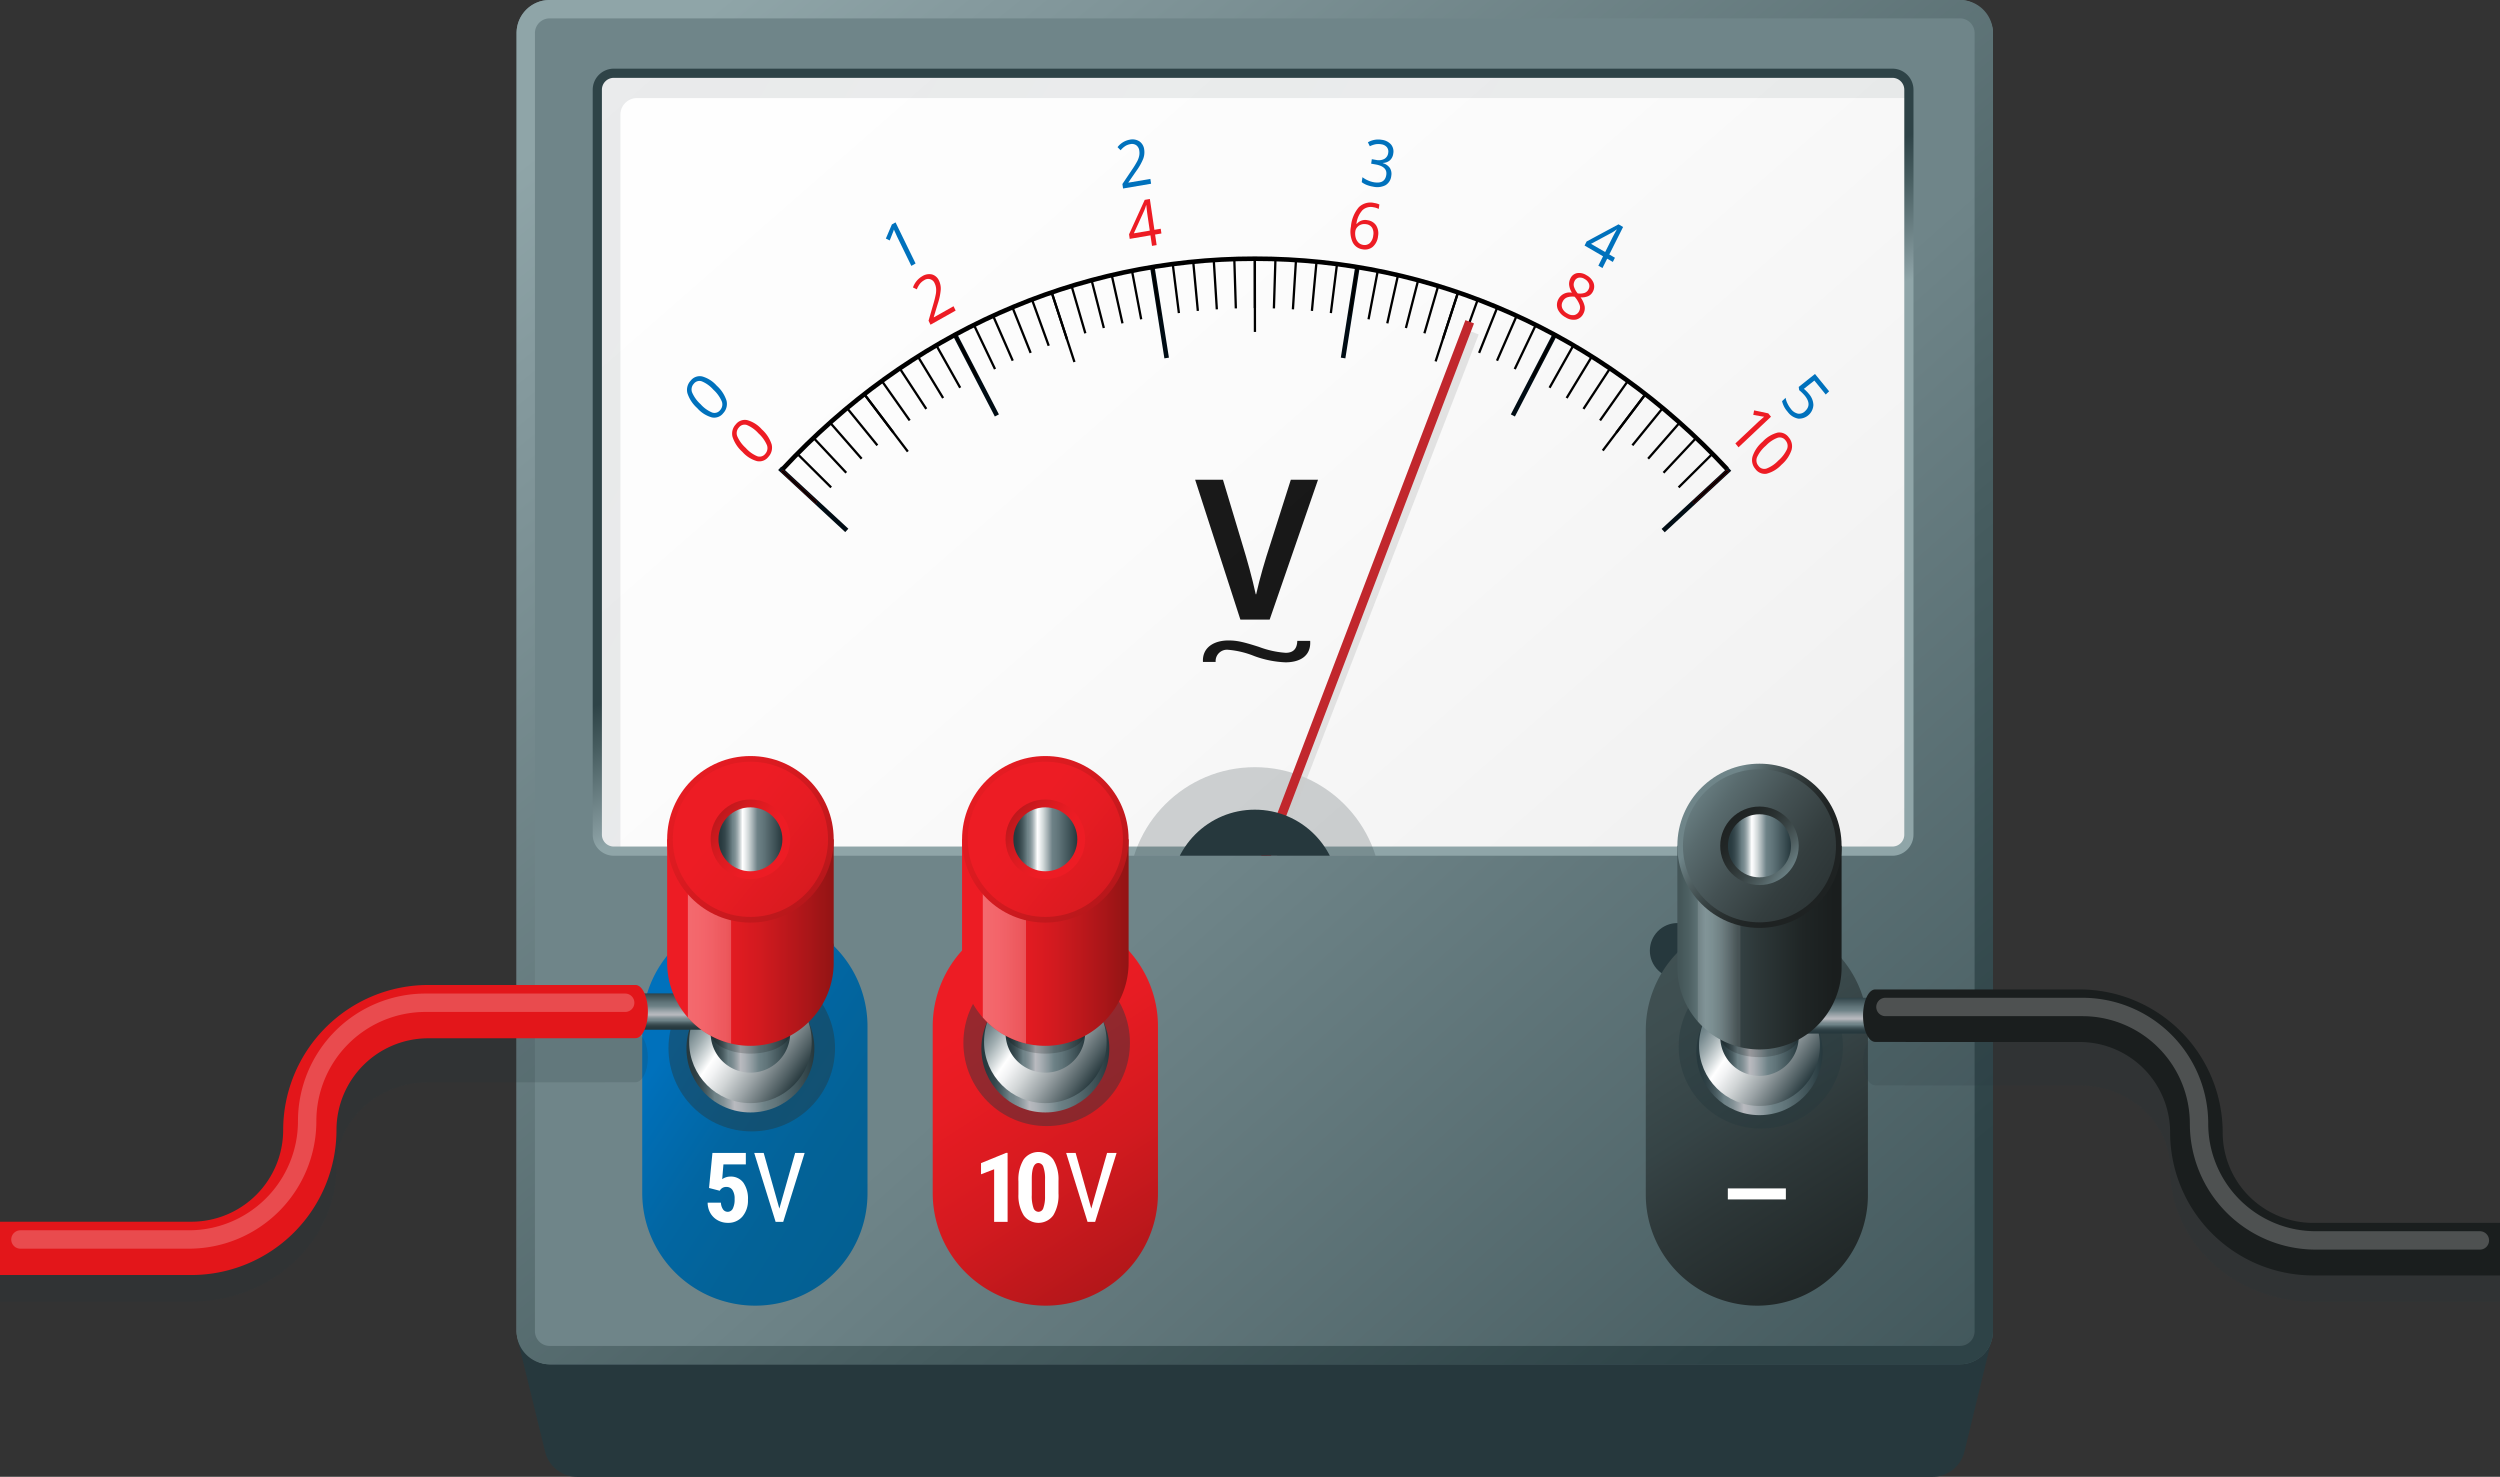 <svg xmlns="http://www.w3.org/2000/svg" xmlns:xlink="http://www.w3.org/1999/xlink" width="544" height="321.359" viewBox="0 0 544 321.359"><rect x="0" y="0" width="544" height="321.359" fill="#333333" stroke="none"/><defs><linearGradient id="285992f8-4163-414a-b5ed-24e1a15e6d7b" x1="217.679" y1="86.295" x2="472.578" y2="372.416" gradientUnits="userSpaceOnUse"><stop offset="0" stop-color="#6f8589"/><stop offset="0.278" stop-color="#6f8589"/><stop offset="1" stop-color="#2e4347"/></linearGradient><linearGradient id="997d6003-3534-46d5-b565-af6c7b91ede0" x1="161.446" y1="-26.63" x2="378.827" y2="221.977" gradientUnits="userSpaceOnUse"><stop offset="0" stop-color="#fff"/><stop offset="0.486" stop-color="#fbfbfb"/><stop offset="0.954" stop-color="#f0f0f0"/><stop offset="1" stop-color="#eee"/></linearGradient><linearGradient id="9c07788f-5add-4bf0-9167-a478e7a20ab2" x1="320.437" y1="127.927" x2="151.77" y2="30.594" gradientUnits="userSpaceOnUse"><stop offset="0" stop-color="#506266"/><stop offset="0.343" stop-color="#4d5e62"/><stop offset="0.672" stop-color="#425357"/><stop offset="0.996" stop-color="#313f44"/><stop offset="1" stop-color="#313f44"/></linearGradient><linearGradient id="4c281ef6-5bb4-467b-b8bd-2da11dd950d7" x1="280.839" y1="119.391" x2="269.339" y2="92.891" gradientUnits="userSpaceOnUse"><stop offset="0" stop-color="#8fa5a8"/><stop offset="0.097" stop-color="#859a9e"/><stop offset="0.71" stop-color="#465c5f"/><stop offset="1" stop-color="#2e4347"/></linearGradient><linearGradient id="e826f327-768c-4fbb-8c3c-75345ae37067" x1="154.762" y1="1.704" x2="384.762" y2="287.037" xlink:href="#4c281ef6-5bb4-467b-b8bd-2da11dd950d7"/><linearGradient id="ec83b34a-5b69-42fe-aa49-846cc85039ad" x1="192.429" y1="259.927" x2="144.686" y2="228.613" gradientUnits="userSpaceOnUse"><stop offset="0" stop-color="#036093"/><stop offset="0.317" stop-color="#036297"/><stop offset="0.623" stop-color="#0266a2"/><stop offset="0.923" stop-color="#006eb6"/><stop offset="1" stop-color="#0071bc"/></linearGradient><linearGradient id="7454ca46-aa32-4a95-878b-547013493dce" x1="149.375" y1="228.154" x2="177.209" y2="228.154" gradientUnits="userSpaceOnUse"><stop offset="0" stop-color="#26383d"/><stop offset="0.052" stop-color="#2a3c41"/><stop offset="0.102" stop-color="#35474c"/><stop offset="0.152" stop-color="#485b60"/><stop offset="0.201" stop-color="#62767b"/><stop offset="0.219" stop-color="#6e8287"/><stop offset="0.251" stop-color="#74868b"/><stop offset="0.292" stop-color="#849297"/><stop offset="0.338" stop-color="#9ea6ab"/><stop offset="0.376" stop-color="#b9babf"/><stop offset="0.431" stop-color="#acb1b6"/><stop offset="0.531" stop-color="#8b989d"/><stop offset="0.608" stop-color="#6e8287"/><stop offset="0.708" stop-color="#607479"/><stop offset="0.896" stop-color="#3c4f54"/><stop offset="1" stop-color="#26383d"/></linearGradient><linearGradient id="5a3ef50e-6324-4797-97f2-75bbc689b54a" x1="144.043" y1="213.369" x2="174.412" y2="234.408" gradientUnits="userSpaceOnUse"><stop offset="0.301" stop-color="#6e8287"/><stop offset="0.331" stop-color="#7c8e93"/><stop offset="0.389" stop-color="#a1aeb1"/><stop offset="0.468" stop-color="#dde2e3"/><stop offset="0.509" stop-color="#fff"/><stop offset="0.559" stop-color="#f2f3f4"/><stop offset="0.65" stop-color="#d1d5d6"/><stop offset="0.772" stop-color="#9ba3a6"/><stop offset="0.92" stop-color="#516064"/><stop offset="1" stop-color="#26383d"/></linearGradient><linearGradient id="024074fe-5a91-427e-8034-dbeb2e08571c" x1="154.63" y1="222.672" x2="171.954" y2="222.672" xlink:href="#7454ca46-aa32-4a95-878b-547013493dce"/><linearGradient id="121b71ec-b4b1-4e23-b61a-a35ceb59c6b3" x1="148.391" y1="223.901" x2="148.391" y2="215.774" xlink:href="#7454ca46-aa32-4a95-878b-547013493dce"/><linearGradient id="844dfe0b-8096-4801-a04d-a97f07429a5a" x1="200.713" y1="199.987" x2="262.566" y2="295.86" gradientUnits="userSpaceOnUse"><stop offset="0" stop-color="#ed1c24"/><stop offset="0.214" stop-color="#ed1c24"/><stop offset="0.219" stop-color="#ed1c24"/><stop offset="0.335" stop-color="#e71c23"/><stop offset="0.413" stop-color="#e01b21"/><stop offset="0.557" stop-color="#d21a1f"/><stop offset="0.827" stop-color="#ad1619"/><stop offset="1" stop-color="#921414"/></linearGradient><linearGradient id="3a387d4b-2496-4d14-816d-ce58c39f32df" x1="145.171" y1="205.104" x2="181.413" y2="205.104" xlink:href="#844dfe0b-8096-4801-a04d-a97f07429a5a"/><linearGradient id="07a4bfbf-a828-4cf1-8873-3f825ee072f8" x1="145.583" y1="204.851" x2="168.741" y2="204.851" gradientUnits="userSpaceOnUse"><stop offset="0" stop-color="#fff"/><stop offset="0.138" stop-color="#fff" stop-opacity="0.985"/><stop offset="0.271" stop-color="#fff" stop-opacity="0.939"/><stop offset="0.402" stop-color="#fff" stop-opacity="0.863"/><stop offset="0.531" stop-color="#fff" stop-opacity="0.756"/><stop offset="0.66" stop-color="#fff" stop-opacity="0.618"/><stop offset="0.788" stop-color="#fff" stop-opacity="0.449"/><stop offset="0.914" stop-color="#fff" stop-opacity="0.253"/><stop offset="1" stop-color="#fff" stop-opacity="0.1"/></linearGradient><linearGradient id="0498f7d9-159d-4b58-b2ce-894fb4296329" x1="124.472" y1="150.601" x2="195.216" y2="208.976" xlink:href="#844dfe0b-8096-4801-a04d-a97f07429a5a"/><linearGradient id="a4dcd777-7e2e-41a2-8634-7c1854dace17" x1="143.716" y1="166.481" x2="209.65" y2="220.885" xlink:href="#844dfe0b-8096-4801-a04d-a97f07429a5a"/><linearGradient id="3ab50d66-cd26-437f-832d-c85491418ac9" x1="170.071" y1="187.285" x2="150.211" y2="173.658" xlink:href="#844dfe0b-8096-4801-a04d-a97f07429a5a"/><linearGradient id="c06320ce-799c-4a74-a5c3-84aacbd83789" x1="156.333" y1="182.634" x2="170.25" y2="182.634" gradientUnits="userSpaceOnUse"><stop offset="0" stop-color="#26383d"/><stop offset="0.052" stop-color="#2a3c41"/><stop offset="0.102" stop-color="#35474c"/><stop offset="0.152" stop-color="#485b60"/><stop offset="0.201" stop-color="#62767b"/><stop offset="0.219" stop-color="#6e8287"/><stop offset="0.24" stop-color="#74878c"/><stop offset="0.268" stop-color="#849599"/><stop offset="0.299" stop-color="#9eabaf"/><stop offset="0.332" stop-color="#c3cbcd"/><stop offset="0.367" stop-color="#f2f4f4"/><stop offset="0.376" stop-color="#fff"/><stop offset="0.408" stop-color="#f2f4f5"/><stop offset="0.468" stop-color="#d1d8d9"/><stop offset="0.547" stop-color="#9ca9ad"/><stop offset="0.608" stop-color="#6e8287"/><stop offset="0.708" stop-color="#607479"/><stop offset="0.896" stop-color="#3c4f54"/><stop offset="1" stop-color="#26383d"/></linearGradient><linearGradient id="3137efed-9e03-4af9-bbc8-000b22941f03" x1="213.548" y1="228.154" x2="241.382" y2="228.154" xlink:href="#7454ca46-aa32-4a95-878b-547013493dce"/><linearGradient id="a830b5ed-3a80-4bc8-86e7-45c3b35f5be3" x1="208.216" y1="213.369" x2="238.585" y2="234.408" xlink:href="#5a3ef50e-6324-4797-97f2-75bbc689b54a"/><linearGradient id="55da3bf5-d973-4979-af72-8e7121775d1c" x1="218.803" y1="222.672" x2="236.127" y2="222.672" xlink:href="#7454ca46-aa32-4a95-878b-547013493dce"/><linearGradient id="d587b12d-4f25-4616-aea6-9bb8822dbd31" x1="209.344" y1="205.104" x2="245.586" y2="205.104" xlink:href="#844dfe0b-8096-4801-a04d-a97f07429a5a"/><linearGradient id="1962e7b6-c653-46a7-b34f-10017ee467fc" x1="209.756" y1="204.851" x2="232.914" y2="204.851" xlink:href="#07a4bfbf-a828-4cf1-8873-3f825ee072f8"/><linearGradient id="a11614a3-32ef-4d3f-9890-52dec2623c3b" x1="188.644" y1="150.601" x2="259.389" y2="208.976" xlink:href="#844dfe0b-8096-4801-a04d-a97f07429a5a"/><linearGradient id="5a637ddb-bf1a-495e-95b7-ca85ece232e0" x1="207.889" y1="166.481" x2="273.823" y2="220.885" xlink:href="#844dfe0b-8096-4801-a04d-a97f07429a5a"/><linearGradient id="7ce0ea6d-f923-4a26-a9bf-8243f1215f15" x1="234.244" y1="187.285" x2="214.384" y2="173.658" xlink:href="#844dfe0b-8096-4801-a04d-a97f07429a5a"/><linearGradient id="7289568f-ab43-4734-a33b-9146cfca8c4b" x1="220.506" y1="182.634" x2="234.423" y2="182.634" xlink:href="#c06320ce-799c-4a74-a5c3-84aacbd83789"/><linearGradient id="727d33a4-4636-4764-9fcf-37fc8936e5ff" x1="355.91" y1="201.158" x2="416.902" y2="295.696" gradientUnits="userSpaceOnUse"><stop offset="0" stop-color="#415254"/><stop offset="0.207" stop-color="#3e4e50"/><stop offset="0.406" stop-color="#354345"/><stop offset="0.413" stop-color="#354244"/><stop offset="0.545" stop-color="#2d3738"/><stop offset="0.814" stop-color="#1f2525"/><stop offset="1" stop-color="#1a1e1e"/></linearGradient><linearGradient id="27eb75cf-a9ab-4281-bf09-f9507e003923" x1="369.138" y1="228.933" x2="396.585" y2="228.933" xlink:href="#7454ca46-aa32-4a95-878b-547013493dce"/><linearGradient id="444e333b-e317-43e9-a10d-34bbda431d06" x1="363.88" y1="214.354" x2="393.827" y2="235.1" xlink:href="#5a3ef50e-6324-4797-97f2-75bbc689b54a"/><linearGradient id="e0ec960c-d378-4e22-a4f2-d3e40583988a" x1="374.32" y1="223.527" x2="391.403" y2="223.527" xlink:href="#7454ca46-aa32-4a95-878b-547013493dce"/><linearGradient id="e9b2e4e9-e265-4797-bf6e-13f41799525a" x1="-3213.456" y1="224.74" x2="-3213.456" y2="216.725" gradientTransform="matrix(-1, 0, 0, 1, -2815.364, 0)" xlink:href="#7454ca46-aa32-4a95-878b-547013493dce"/><linearGradient id="3a0c9e27-2929-4d8f-b885-601979894dce" x1="363.277" y1="206.204" x2="399.015" y2="206.204" gradientUnits="userSpaceOnUse"><stop offset="0" stop-color="#415254"/><stop offset="0.061" stop-color="#445658"/><stop offset="0.12" stop-color="#4e6163"/><stop offset="0.178" stop-color="#5f7377"/><stop offset="0.219" stop-color="#6f8589"/><stop offset="0.261" stop-color="#6a8083"/><stop offset="0.315" stop-color="#5d7073"/><stop offset="0.374" stop-color="#475659"/><stop offset="0.413" stop-color="#354244"/><stop offset="0.545" stop-color="#2d3738"/><stop offset="0.814" stop-color="#1f2525"/><stop offset="1" stop-color="#1a1e1e"/></linearGradient><linearGradient id="aa56c6dd-f24d-446b-a63e-2f8dac5bf53a" x1="365.399" y1="205.954" x2="388.234" y2="205.954" xlink:href="#07a4bfbf-a828-4cf1-8873-3f825ee072f8"/><linearGradient id="50470d70-7e95-4521-8d4f-731a015075d6" x1="391.683" y1="189.993" x2="372.385" y2="176.984" gradientUnits="userSpaceOnUse"><stop offset="0" stop-color="#1e2222"/><stop offset="0.203" stop-color="#212626"/><stop offset="0.399" stop-color="#2a3131"/><stop offset="0.592" stop-color="#394445"/><stop offset="0.783" stop-color="#4f5e60"/><stop offset="0.971" stop-color="#6a7f83"/><stop offset="1" stop-color="#6f8589"/></linearGradient><linearGradient id="00698ed0-4a15-4879-8209-7b01f463cc0e" x1="407.619" y1="201.444" x2="366.499" y2="172.548" gradientUnits="userSpaceOnUse"><stop offset="0" stop-color="#282f30"/><stop offset="0.218" stop-color="#2b3334"/><stop offset="0.428" stop-color="#343e3f"/><stop offset="0.635" stop-color="#445153"/><stop offset="0.839" stop-color="#596b6e"/><stop offset="1" stop-color="#6f8589"/></linearGradient><linearGradient id="2ad59748-88b5-4465-a2b0-dad78873e304" x1="375.873" y1="178.27" x2="389.882" y2="189.849" xlink:href="#50470d70-7e95-4521-8d4f-731a015075d6"/><linearGradient id="67fd99ef-f5a6-4a41-b585-7a0d923e668a" x1="376" y1="184.046" x2="389.723" y2="184.046" xlink:href="#c06320ce-799c-4a74-a5c3-84aacbd83789"/><clipPath id="2aec38e0-da6a-4dc7-aba8-147db26b851e"><rect x="136.008" y="20.44" width="270" height="165.77" fill="none"/></clipPath></defs><title>volt_3_6</title><g id="91820dfb-f29b-4fb8-a860-4844d19f407d" data-name="Layer 2"><g id="30c3668e-f7e6-477e-9799-2d20204e9b7f" data-name="Layer 1"><path d="M433.243,292.034l-5.569.108V31.684a7.195,7.195,0,0,0-7.195-7.195H125.598a7.196,7.196,0,0,0-7.195,7.195v260.439l-5.695-.373,5.888,24.06.003,0a7.193,7.193,0,0,0,6.999,5.55H420.479a7.192,7.192,0,0,0,6.994-5.532Z" fill="#26383d"/><rect x="112.403" y="0" width="321.272" height="296.871" rx="7.195" ry="7.195" fill="url(#285992f8-4163-414a-b5ed-24e1a15e6d7b)"/><rect x="129.974" y="15.94" width="285.398" height="169.27" rx="3.587" ry="3.587" fill="url(#997d6003-3534-46d5-b565-af6c7b91ede0)"/><path d="M135.006,24.931a3.588,3.588,0,0,1,3.588-3.588h277.144V19.528A3.588,3.588,0,0,0,412.15,15.94H133.927a3.588,3.588,0,0,0-3.587,3.588V181.623a3.588,3.588,0,0,0,3.587,3.587h1.079Z" opacity="0.1" fill="url(#9c07788f-5add-4bf0-9167-a478e7a20ab2)"/><path d="M411.785,186.21H133.561a4.593,4.593,0,0,1-4.587-4.588V19.528a4.593,4.593,0,0,1,4.587-4.588H411.785a4.593,4.593,0,0,1,4.588,4.588V181.622A4.593,4.593,0,0,1,411.785,186.21ZM133.561,16.94a2.59,2.59,0,0,0-2.587,2.588V181.622a2.59,2.59,0,0,0,2.587,2.588H411.785a2.591,2.591,0,0,0,2.588-2.588V19.528A2.591,2.591,0,0,0,411.785,16.94Z" fill="url(#4c281ef6-5bb4-467b-b8bd-2da11dd950d7)"/><path d="M426.479,4a3.199,3.199,0,0,1,3.195,3.195V289.676a3.199,3.199,0,0,1-3.195,3.195H119.598a3.199,3.199,0,0,1-3.195-3.195V7.195A3.199,3.199,0,0,1,119.598,4H426.479m0-4H119.598a7.195,7.195,0,0,0-7.195,7.195V289.676a7.195,7.195,0,0,0,7.195,7.195H426.479a7.195,7.195,0,0,0,7.195-7.195V7.195A7.195,7.195,0,0,0,426.479,0Z" fill="url(#e826f327-768c-4fbb-8c3c-75345ae37067)"/><circle cx="175.508" cy="206.857" r="6" fill="#26383d"/><path d="M164.258,198.822A24.509,24.509,0,0,0,139.75,223.33v36.273a24.468,24.468,0,0,0,11.695,20.863c.084.051.166.102.25.152.487.292.982.571,1.49.829.038.02.078.037.117.057a24.295,24.295,0,0,0,5.045,1.86c.076.019.149.045.225.063v-.005a24.43,24.43,0,0,0,30.195-23.819V223.33A24.509,24.509,0,0,0,164.258,198.822Z" fill="url(#ec83b34a-5b69-42fe-aa49-846cc85039ad)"/><circle cx="163.582" cy="228.074" r="18.121" fill="#26383d" opacity="0.43"/><circle cx="163.292" cy="228.154" r="13.917" fill="url(#7454ca46-aa32-4a95-878b-547013493dce)"/><circle cx="163.292" cy="226.704" r="13.337" fill="url(#5a3ef50e-6324-4797-97f2-75bbc689b54a)"/><path d="M154.63,211.93v12.82a8.662,8.662,0,0,0,17.325,0V211.93Z" fill="url(#024074fe-5a91-427e-8034-dbeb2e08571c)"/><g opacity="0.18"><path d="M154.63,217.813V224.65c0,2.551,3.878,4.62,8.662,4.62s8.662-2.068,8.662-4.62v-6.837Z"/></g><path d="M138.286,224.772h-6.695v-.001H93.175c-17.4,0-31.555,13.116-31.555,29.236,0,10.195-8.953,18.49-19.957,18.49H0v10.745H41.663c17.4,0,31.555-13.114,31.555-29.235,0-10.196,8.953-18.491,19.957-18.491h38.417v-.021h6.695c1.488,0,2.694-2.4,2.694-5.361S139.775,224.772,138.286,224.772Z" fill="#26383d" opacity="0.17"/><path d="M132.752,224.071h27.337a3.95,3.95,0,0,0,0-7.901H132.752Z" fill="url(#121b71ec-b4b1-4e23-b61a-a35ceb59c6b3)"/><path d="M138.286,214.334h-6.695v-.001H93.175A31.591,31.591,0,0,0,61.62,245.889a19.98,19.98,0,0,1-19.957,19.957H0v11.598H41.663A31.59,31.59,0,0,0,73.218,245.889a19.98,19.98,0,0,1,19.957-19.958h38.417v-.023h6.695c1.488,0,2.694-2.591,2.694-5.787S139.775,214.334,138.286,214.334Z" fill="#e3161a"/><path d="M136.038,218.199H92.595a25.756,25.756,0,0,0-25.756,25.756h0A25.756,25.756,0,0,1,41.083,269.712H4.446" fill="none" stroke="#fff" stroke-linecap="round" stroke-miterlimit="10" stroke-width="4" opacity="0.23"/><path d="M227.465,198.822A24.509,24.509,0,0,0,202.956,223.33v36.273a24.468,24.468,0,0,0,11.695,20.863c.084.051.166.102.25.152.487.292.982.571,1.49.829.038.02.078.037.117.057a24.295,24.295,0,0,0,5.045,1.86c.076.019.149.045.225.063v-.005a24.43,24.43,0,0,0,30.195-23.819V223.33A24.509,24.509,0,0,0,227.465,198.822Z" fill="url(#844dfe0b-8096-4801-a04d-a97f07429a5a)"/><path d="M219.252,265.885h-2.927v-11.46l-2.854,1.103v-2.433l5.473-2.236h.309Z" fill="#fff"/><path d="M230.328,259.681a8.41,8.41,0,0,1-1.129,4.762,3.983,3.983,0,0,1-6.421.046,8.118,8.118,0,0,1-1.169-4.591v-2.835a8.386,8.386,0,0,1,1.123-4.745,3.997,3.997,0,0,1,6.451-.016,8.242,8.242,0,0,1,1.145,4.647Zm-2.927-3.047a7.705,7.705,0,0,0-.351-2.67,1.17,1.17,0,0,0-1.093-.89q-1.392,0-1.442,3.26v3.755a7.744,7.744,0,0,0,.355,2.711,1.181,1.181,0,0,0,1.107.89,1.131,1.131,0,0,0,1.057-.833,7.301,7.301,0,0,0,.366-2.55Z" fill="#fff"/><path d="M237.466,262.989l3.432-12.11h2.071l-4.668,15.006h-1.649l-4.658-15.006h2.062Z" fill="#fff"/><path d="M154.286,258.506l.741-7.627h7.267v2.494h-4.875l-.269,3.216a3.09,3.09,0,0,1,1.742-.566,3.383,3.383,0,0,1,2.859,1.318,6.049,6.049,0,0,1,1.005,3.731,5.363,5.363,0,0,1-1.195,3.638,4.011,4.011,0,0,1-3.194,1.381,4.446,4.446,0,0,1-2.195-.561,4.133,4.133,0,0,1-1.593-1.562,4.488,4.488,0,0,1-.592-2.268h2.885a2.773,2.773,0,0,0,.464,1.469,1.238,1.238,0,0,0,2.123-.178,4.365,4.365,0,0,0,.392-2.085,3.398,3.398,0,0,0-.469-1.965,1.518,1.518,0,0,0-1.313-.662,1.544,1.544,0,0,0-1.278.566l-.185.258Z" fill="#fff"/><path d="M169.59,262.989l3.432-12.11h2.071l-4.668,15.006h-1.649l-4.658-15.006h2.062Z" fill="#fff"/><path d="M145.171,182.634v26.819a18.121,18.121,0,0,0,36.242,0V182.634Z" fill="url(#3a387d4b-2496-4d14-816d-ce58c39f32df)"/><path d="M159.088,182.634H149.683V221.391a18.097,18.097,0,0,0,9.405,5.677Z" opacity="0.35" fill="url(#07a4bfbf-a828-4cf1-8873-3f825ee072f8)"/><circle cx="163.292" cy="182.634" r="18.121" fill="url(#0498f7d9-159d-4b58-b2ce-894fb4296329)"/><circle cx="163.292" cy="182.634" r="16.889" fill="url(#a4dcd777-7e2e-41a2-8634-7c1854dace17)"/><circle cx="163.292" cy="182.634" r="8.662" fill="url(#3ab50d66-cd26-437f-832d-c85491418ac9)"/><circle cx="163.292" cy="182.634" r="6.958" fill="url(#c06320ce-799c-4a74-a5c3-84aacbd83789)"/><circle cx="227.755" cy="226.914" r="18.121" fill="#26383d" opacity="0.43"/><circle cx="227.465" cy="228.154" r="13.917" fill="url(#3137efed-9e03-4af9-bbc8-000b22941f03)"/><circle cx="227.465" cy="226.704" r="13.337" fill="url(#a830b5ed-3a80-4bc8-86e7-45c3b35f5be3)"/><path d="M218.803,211.93v12.82a8.662,8.662,0,0,0,17.325,0V211.93Z" fill="url(#55da3bf5-d973-4979-af72-8e7121775d1c)"/><g opacity="0.18"><path d="M218.803,217.813V224.65c0,2.551,3.878,4.62,8.662,4.62s8.662-2.068,8.662-4.62v-6.837Z"/></g><path d="M209.344,182.634v26.819a18.121,18.121,0,0,0,36.242,0V182.634Z" fill="url(#d587b12d-4f25-4616-aea6-9bb8822dbd31)"/><path d="M223.261,182.634H213.856V221.391a18.097,18.097,0,0,0,9.405,5.677Z" opacity="0.35" fill="url(#1962e7b6-c653-46a7-b34f-10017ee467fc)"/><circle cx="227.465" cy="182.634" r="18.121" fill="url(#a11614a3-32ef-4d3f-9890-52dec2623c3b)"/><circle cx="227.465" cy="182.634" r="16.889" fill="url(#5a637ddb-bf1a-495e-95b7-ca85ece232e0)"/><circle cx="227.465" cy="182.634" r="8.662" fill="url(#7ce0ea6d-f923-4a26-a9bf-8243f1215f15)"/><circle cx="227.465" cy="182.634" r="6.958" fill="url(#7289568f-ab43-4734-a33b-9146cfca8c4b)"/><circle cx="365.008" cy="206.857" r="6" fill="#26383d"/><path d="M382.29,200.009a24.168,24.168,0,0,0-24.168,24.168v35.768a24.128,24.128,0,0,0,11.533,20.573c.082.051.164.1.246.15.48.288.968.563,1.47.817.038.02.077.037.116.056a23.957,23.957,0,0,0,4.975,1.835c.075.019.147.045.222.062v-.005a24.09,24.09,0,0,0,29.774-23.488v-35.768A24.168,24.168,0,0,0,382.29,200.009Z" fill="url(#727d33a4-4636-4764-9fcf-37fc8936e5ff)"/><path d="M388.604,260.997H375.975v-2.399H388.604Z" fill="#fff"/><circle cx="383.147" cy="227.71" r="17.869" fill="#26383d" opacity="0.43"/><circle cx="382.861" cy="228.933" r="13.723" fill="url(#27eb75cf-a9ab-4281-bf09-f9507e003923)"/><circle cx="382.861" cy="227.503" r="13.152" fill="url(#444e333b-e317-43e9-a10d-34bbda431d06)"/><path d="M374.32,212.935v12.642a8.542,8.542,0,1,0,17.084,0V212.935Z" fill="url(#e0ec960c-d378-4e22-a4f2-d3e40583988a)"/><g opacity="0.18"><path d="M374.32,218.736v6.742c0,2.516,3.824,4.556,8.542,4.556s8.542-2.04,8.542-4.556v-6.742Z"/></g><path d="M408.056,225.598h6.601v-.001H452.54c17.157,0,31.115,12.933,31.115,28.829,0,10.053,8.828,18.233,19.679,18.233H544v10.595H503.334c-17.157,0-31.115-12.932-31.115-28.828,0-10.054-8.828-18.234-19.679-18.234h-37.882v-.021h-6.601c-1.468,0-2.657-2.367-2.657-5.287S406.589,225.598,408.056,225.598Z" fill="#26383d" opacity="0.17"/><path d="M413.514,224.906H386.557a3.895,3.895,0,0,1,0-7.791h26.956Z" fill="url(#e9b2e4e9-e265-4797-bf6e-13f41799525a)"/><path d="M408.056,215.306h6.601v-.001H452.54a31.151,31.151,0,0,1,31.115,31.116A19.702,19.702,0,0,0,503.334,266.1H544v11.436H503.334a31.15,31.15,0,0,1-31.115-31.115,19.702,19.702,0,0,0-19.679-19.68h-37.882v-.023h-6.601c-1.468,0-2.657-2.555-2.657-5.706S406.589,215.306,408.056,215.306Z" fill="#1a1e1e"/><path d="M410.274,219.117h42.838a25.398,25.398,0,0,1,25.398,25.398h0a25.398,25.398,0,0,0,25.398,25.398h35.71" fill="none" stroke="#fff" stroke-linecap="round" stroke-miterlimit="10" stroke-width="4" opacity="0.23"/><path d="M364.993,184.046v26.446a17.869,17.869,0,1,0,35.738,0v-26.446Z" fill="url(#3a0c9e27-2929-4d8f-b885-601979894dce)"/><path d="M378.716,184.046h-9.274v38.218a17.845,17.845,0,0,0,9.274,5.598Z" opacity="0.13" fill="url(#aa56c6dd-f24d-446b-a63e-2f8dac5bf53a)"/><circle cx="382.861" cy="184.046" r="17.869" fill="url(#50470d70-7e95-4521-8d4f-731a015075d6)"/><circle cx="382.861" cy="184.046" r="16.654" fill="url(#00698ed0-4a15-4879-8209-7b01f463cc0e)"/><circle cx="382.861" cy="184.046" r="8.542" fill="url(#2ad59748-88b5-4465-a2b0-dad78873e304)"/><circle cx="382.861" cy="184.046" r="6.862" fill="url(#67fd99ef-f5a6-4a41-b585-7a0d923e668a)"/><g clip-path="url(#2aec38e0-da6a-4dc7-aba8-147db26b851e)"><circle cx="273.048" cy="194.487" r="27.547" fill="#26383d" opacity="0.21"/><path d="M207.95,67.578l-5.469,3.083-.428-.875,1.037-3.603a20.5,20.5,0,0,0,.562-2.299,4.806,4.806,0,0,0,.037-1.176,3.122,3.122,0,0,0-.303-1.039,1.503,1.503,0,0,0-2.283-.694,3.231,3.231,0,0,0-.893.736,4.848,4.848,0,0,0-.708,1.25l-.838-.409a4.565,4.565,0,0,1,2.003-2.44,2.812,2.812,0,0,1,2.153-.391,2.383,2.383,0,0,1,1.511,1.36,4.014,4.014,0,0,1,.377,1.934,12.878,12.878,0,0,1-.635,3.042l-.889,2.941.024.051,4.28-2.413Z" fill="#ed1c24"/><path d="M199.231,57.336l-.923.52L195.2,51.479q-.387-.795-.688-1.531c-.038.13-.084.27-.137.419s-.31.802-.772,1.958l-.841-.416,1.31-3.071.797-.449Z" fill="#0071bc"/><path d="M345.229,59.893a3.307,3.307,0,0,1,1.508,1.605,2.282,2.282,0,0,1-.123,1.947,2.123,2.123,0,0,1-.98.979,3.563,3.563,0,0,1-1.704.281,5.151,5.151,0,0,1,.885,1.917,2.468,2.468,0,0,1-.236,1.562,2.366,2.366,0,0,1-1.605,1.351,3.143,3.143,0,0,1-2.299-.483,3.724,3.724,0,0,1-1.722-1.806,2.6,2.6,0,0,1,.174-2.18,2.72,2.72,0,0,1,2.924-1.373,4.088,4.088,0,0,1-.606-1.675,2.639,2.639,0,0,1,.279-1.429,2.002,2.002,0,0,1,1.438-1.155A2.947,2.947,0,0,1,345.229,59.893ZM340.04,65.629a1.667,1.667,0,0,0-.098,1.411,2.437,2.437,0,0,0,1.122,1.177,2.115,2.115,0,0,0,1.524.337,1.55,1.55,0,0,0,1.055-.895,1.73,1.73,0,0,0,.087-1.305,5.574,5.574,0,0,0-1.091-1.784,3.56,3.56,0,0,0-1.653.151A1.817,1.817,0,0,0,340.04,65.629Zm4.765-4.922a1.781,1.781,0,0,0-1.291-.279,1.294,1.294,0,0,0-.89.74,1.693,1.693,0,0,0-.149,1.154,4.369,4.369,0,0,0,.83,1.52,3.277,3.277,0,0,0,1.539-.121,1.574,1.574,0,0,0,.828-.783,1.454,1.454,0,0,0,.08-1.215A2.053,2.053,0,0,0,344.805,60.707Z" fill="#ed1c24"/><path d="M350.95,57l-1.227-.712-1.025,2.043-.899-.521,1.025-2.044-4.02-2.334.442-.882,6.943-3.735.995.578-3.001,5.978,1.227.712Zm-1.665-2.152,1.483-2.955q.436-.87,1.043-1.932l-.045-.025a9.764,9.764,0,0,1-.994.671l-4.568,2.452Z" fill="#0071bc"/><path d="M378.301,97.337l-.686-.843,5.036-4.746q.628-.592,1.222-1.078c-.126-.01-.264-.023-.411-.044s-.798-.137-1.95-.349l.179-.977,3.083.648.594.729Z" fill="#ed1c24"/><path d="M387.652,101.126a6.73,6.73,0,0,1-3.242,1.956,2.506,2.506,0,0,1-2.452-1.048,2.916,2.916,0,0,1-.594-2.737A7.241,7.241,0,0,1,383.556,96.1,6.735,6.735,0,0,1,386.8,94.136a2.496,2.496,0,0,1,2.431,1.044,2.934,2.934,0,0,1,.599,2.758A7.215,7.215,0,0,1,387.652,101.126Zm-3.384-4.152a7.315,7.315,0,0,0-1.928,2.505,1.832,1.832,0,0,0,.309,1.904,1.546,1.546,0,0,0,1.731.578,6.856,6.856,0,0,0,2.551-1.719,7.336,7.336,0,0,0,1.915-2.489,1.835,1.835,0,0,0-.311-1.917,1.55,1.55,0,0,0-1.71-.584A6.777,6.777,0,0,0,384.268,96.974Z" fill="#ed1c24"/><path d="M393.608,85.699a3.859,3.859,0,0,1,.985,2.409,3.127,3.127,0,0,1-3.286,2.988,3.667,3.667,0,0,1-2.312-1.484,5.2,5.2,0,0,1-1.215-2.319l.773-.729a4.17,4.17,0,0,0,.397,1.227,5.984,5.984,0,0,0,.744,1.181,2.604,2.604,0,0,0,1.56,1.043,1.83,1.83,0,0,0,1.571-.586q1.48-1.393-.108-3.343a9.877,9.877,0,0,0-1.216-1.188l-.1-.697,3.539-2.829,3.079,3.779-.739.696-2.478-3.041-2.277,1.808A7.728,7.728,0,0,1,393.608,85.699Z" fill="#0071bc"/><path d="M252.726,50.805l-1.377.234.337,2.294-1.01.172-.337-2.294-4.513.769-.145-.989,3.411-7.5,1.117-.19.987,6.709,1.377-.234Zm-2.539-.624L249.7,46.863q-.144-.974-.261-2.215l-.051.009a11.026,11.026,0,0,1-.412,1.183l-2.247,4.93Z" fill="#ed1c24"/><path d="M250.477,39.981l-6.099,1.038-.144-.976,2.055-3.058A19.58,19.58,0,0,0,247.506,35,4.657,4.657,0,0,0,247.891,33.9a3.141,3.141,0,0,0,.021-1.088,1.723,1.723,0,0,0-.637-1.19,1.644,1.644,0,0,0-1.318-.255,3.022,3.022,0,0,0-1.065.392,4.511,4.511,0,0,0-1.042.94l-.672-.676a4.271,4.271,0,0,1,2.623-1.622,2.807,2.807,0,0,1,2.156.371,2.535,2.535,0,0,1,1.027,1.808,4.05,4.05,0,0,1-.219,1.962,12.261,12.261,0,0,1-1.508,2.664l-1.716,2.482.008.055,4.772-.812Z" fill="#0071bc"/><path d="M293.964,49.301a7.393,7.393,0,0,1,1.719-4.214,3.614,3.614,0,0,1,3.36-.917,3.999,3.999,0,0,1,1.11.326l-.144.976a3.467,3.467,0,0,0-1.093-.363,2.703,2.703,0,0,0-2.426.607,5.348,5.348,0,0,0-1.331,2.993l.076.013a2.355,2.355,0,0,1,2.382-.793,2.605,2.605,0,0,1,1.851,1.151,3.308,3.308,0,0,1,.392,2.328,3.518,3.518,0,0,1-1.155,2.31,2.689,2.689,0,0,1-2.267.522,2.79,2.79,0,0,1-2.112-1.556A5.576,5.576,0,0,1,293.964,49.301Zm2.603,3.976a1.693,1.693,0,0,0,1.49-.369,2.706,2.706,0,0,0,.762-1.678,2.455,2.455,0,0,0-.232-1.636,1.745,1.745,0,0,0-1.299-.805,2.209,2.209,0,0,0-1.084.071,1.956,1.956,0,0,0-.861.565,1.681,1.681,0,0,0-.42.873,3.431,3.431,0,0,0,.059,1.353,2.383,2.383,0,0,0,.576,1.086A1.766,1.766,0,0,0,296.567,53.276Z" fill="#ed1c24"/><path d="M303.173,33.408a2.353,2.353,0,0,1-.73,1.477,2.405,2.405,0,0,1-1.533.568l-.008.055a2.681,2.681,0,0,1,1.542,1.051,2.424,2.424,0,0,1,.299,1.703,2.655,2.655,0,0,1-1.247,2.035,3.976,3.976,0,0,1-2.728.316,7.13,7.13,0,0,1-1.329-.352,4.56,4.56,0,0,1-1.127-.625l.16-1.078a5.718,5.718,0,0,0,1.212.71,5.562,5.562,0,0,0,1.266.39q2.405.415,2.707-1.612.271-1.815-2.382-2.272l-.914-.157.145-.976.926.159a2.646,2.646,0,0,0,1.797-.219,1.715,1.715,0,0,0,.848-1.32,1.509,1.509,0,0,0-.295-1.228,1.906,1.906,0,0,0-1.204-.633,3.697,3.697,0,0,0-1.176-.021,5.03,5.03,0,0,0-1.328.443l-.419-.856a4.336,4.336,0,0,1,1.43-.534,4.533,4.533,0,0,1,1.611-.005,3.176,3.176,0,0,1,2.002,1.026A2.394,2.394,0,0,1,303.173,33.408Z" fill="#0071bc"/><path d="M165.773,93.429a7.425,7.425,0,0,1,2.137,3.271,2.93,2.93,0,0,1-.723,2.728,2.47,2.47,0,0,1-2.473.913,6.623,6.623,0,0,1-3.178-2.022,7.419,7.419,0,0,1-2.144-3.273,2.921,2.921,0,0,1,.721-2.707,2.483,2.483,0,0,1,2.49-.918A6.6,6.6,0,0,1,165.773,93.429Zm-3.5,4.04a6.84,6.84,0,0,0,2.511,1.809,1.54,1.54,0,0,0,1.731-.522,1.829,1.829,0,0,0,.36-1.911,7.415,7.415,0,0,0-1.848-2.555,6.879,6.879,0,0,0-2.496-1.799,1.544,1.544,0,0,0-1.742.526,1.833,1.833,0,0,0-.368,1.89A7.338,7.338,0,0,0,162.273,97.469Z" fill="#ed1c24"/><path d="M155.953,83.918a7.413,7.413,0,0,1,2.138,3.27,2.931,2.931,0,0,1-.722,2.729,2.47,2.47,0,0,1-2.473.912,6.625,6.625,0,0,1-3.179-2.022,7.419,7.419,0,0,1-2.144-3.273,2.919,2.919,0,0,1,.721-2.706,2.482,2.482,0,0,1,2.49-.919A6.6,6.6,0,0,1,155.953,83.918Zm-3.5,4.039a6.855,6.855,0,0,0,2.513,1.809,1.542,1.542,0,0,0,1.731-.521,1.833,1.833,0,0,0,.36-1.911,7.435,7.435,0,0,0-1.849-2.556,6.866,6.866,0,0,0-2.496-1.798,1.543,1.543,0,0,0-1.742.526,1.827,1.827,0,0,0-.367,1.889A7.315,7.315,0,0,0,152.453,87.957Z" fill="#0071bc"/><line x1="376.38" y1="102.067" x2="361.902" y2="115.462" fill="none" stroke="#000c14" stroke-miterlimit="10"/><line x1="338.479" y1="72.527" x2="329.201" y2="90.403" fill="none" stroke="#000c14" stroke-miterlimit="10"/><line x1="295.351" y1="58.274" x2="292.258" y2="77.902" fill="none" stroke="#000c14" stroke-miterlimit="10"/><line x1="250.771" y1="58.274" x2="253.864" y2="77.902" fill="none" stroke="#000c14" stroke-miterlimit="10"/><line x1="207.643" y1="72.527" x2="216.92" y2="90.403" fill="none" stroke="#000c14" stroke-miterlimit="10"/><line x1="169.663" y1="101.909" x2="184.262" y2="115.416" fill="none" stroke="#000c14" stroke-miterlimit="10"/><path d="M170.318,102.063c27.444-29.516,63.932-45.77,102.743-45.77s75.299,16.255,102.743,45.77" fill="none" stroke="#000" stroke-miterlimit="10"/><line x1="170.149" y1="102.444" x2="177.647" y2="109.381" fill="none" stroke="red" stroke-miterlimit="10" stroke-width="0.5"/><line x1="375.973" y1="102.444" x2="368.474" y2="109.381" fill="none" stroke="red" stroke-miterlimit="10" stroke-width="0.5"/><line x1="170.149" y1="102.444" x2="177.647" y2="109.381" fill="none" stroke="#000" stroke-miterlimit="10" stroke-width="0.5"/><line x1="173.592" y1="98.841" x2="180.856" y2="106.058" fill="none" stroke="#000" stroke-miterlimit="10" stroke-width="0.5"/><line x1="177.119" y1="95.383" x2="184.139" y2="102.871" fill="none" stroke="#000" stroke-miterlimit="10" stroke-width="0.5"/><line x1="180.724" y1="92.073" x2="187.493" y2="99.821" fill="none" stroke="#000" stroke-miterlimit="10" stroke-width="0.5"/><line x1="184.406" y1="88.908" x2="190.915" y2="96.907" fill="none" stroke="#000" stroke-miterlimit="10" stroke-width="0.5"/><line x1="188.159" y1="85.89" x2="194.402" y2="94.129" fill="none" stroke="#000" stroke-miterlimit="10" stroke-width="0.5"/><line x1="191.982" y1="83.019" x2="197.95" y2="91.487" fill="none" stroke="#000" stroke-miterlimit="10" stroke-width="0.5"/><line x1="195.87" y1="80.295" x2="201.558" y2="88.981" fill="none" stroke="#000" stroke-miterlimit="10" stroke-width="0.5"/><line x1="199.82" y1="77.717" x2="205.221" y2="86.611" fill="none" stroke="#000" stroke-miterlimit="10" stroke-width="0.5"/><line x1="203.827" y1="75.287" x2="208.937" y2="84.376" fill="none" stroke="#000" stroke-miterlimit="10" stroke-width="0.5"/><line x1="207.89" y1="73.004" x2="212.703" y2="82.277" fill="none" stroke="#000" stroke-miterlimit="10" stroke-width="0.5"/><line x1="212.004" y1="70.868" x2="216.515" y2="80.313" fill="none" stroke="#000" stroke-miterlimit="10" stroke-width="0.5"/><line x1="216.166" y1="68.88" x2="220.371" y2="78.485" fill="none" stroke="#000" stroke-miterlimit="10" stroke-width="0.5"/><line x1="220.373" y1="67.038" x2="224.268" y2="76.792" fill="none" stroke="#000" stroke-miterlimit="10" stroke-width="0.5"/><line x1="224.62" y1="65.344" x2="228.202" y2="75.235" fill="none" stroke="#000" stroke-miterlimit="10" stroke-width="0.5"/><line x1="228.905" y1="63.798" x2="232.17" y2="73.813" fill="none" stroke="#000" stroke-miterlimit="10" stroke-width="0.5"/><line x1="233.224" y1="62.398" x2="236.17" y2="72.527" fill="none" stroke="#000" stroke-miterlimit="10" stroke-width="0.5"/><line x1="237.573" y1="61.146" x2="240.197" y2="71.376" fill="none" stroke="#000" stroke-miterlimit="10" stroke-width="0.5"/><line x1="241.95" y1="60.041" x2="244.25" y2="70.36" fill="none" stroke="#000" stroke-miterlimit="10" stroke-width="0.5"/><line x1="246.35" y1="59.084" x2="248.325" y2="69.48" fill="none" stroke="#000" stroke-miterlimit="10" stroke-width="0.5"/><line x1="250.771" y1="58.274" x2="252.419" y2="68.735" fill="none" stroke="#000" stroke-miterlimit="10" stroke-width="0.5"/><line x1="255.208" y1="57.611" x2="256.529" y2="68.125" fill="none" stroke="#000" stroke-miterlimit="10" stroke-width="0.5"/><line x1="259.66" y1="57.096" x2="260.651" y2="67.651" fill="none" stroke="#000" stroke-miterlimit="10" stroke-width="0.5"/><line x1="264.121" y1="56.728" x2="264.782" y2="67.312" fill="none" stroke="#000" stroke-miterlimit="10" stroke-width="0.5"/><line x1="268.589" y1="56.507" x2="268.92" y2="67.109" fill="none" stroke="#000" stroke-miterlimit="10" stroke-width="0.5"/><line x1="273.061" y1="56.433" x2="273.061" y2="67.042" fill="none" stroke="#000" stroke-miterlimit="10" stroke-width="0.5"/><line x1="277.532" y1="56.507" x2="277.202" y2="67.109" fill="none" stroke="#000" stroke-miterlimit="10" stroke-width="0.5"/><line x1="282" y1="56.728" x2="281.339" y2="67.312" fill="none" stroke="#000" stroke-miterlimit="10" stroke-width="0.5"/><line x1="286.462" y1="57.096" x2="285.471" y2="67.651" fill="none" stroke="#000" stroke-miterlimit="10" stroke-width="0.5"/><line x1="290.913" y1="57.611" x2="289.593" y2="68.125" fill="none" stroke="#000" stroke-miterlimit="10" stroke-width="0.5"/><line x1="295.351" y1="58.274" x2="293.702" y2="68.735" fill="none" stroke="#000" stroke-miterlimit="10" stroke-width="0.5"/><line x1="299.772" y1="59.084" x2="297.796" y2="69.48" fill="none" stroke="#000" stroke-miterlimit="10" stroke-width="0.5"/><line x1="304.172" y1="60.041" x2="301.871" y2="70.36" fill="none" stroke="#000" stroke-miterlimit="10" stroke-width="0.5"/><line x1="308.548" y1="61.146" x2="305.924" y2="71.376" fill="none" stroke="#000" stroke-miterlimit="10" stroke-width="0.5"/><line x1="312.898" y1="62.398" x2="309.952" y2="72.527" fill="none" stroke="#000" stroke-miterlimit="10" stroke-width="0.5"/><line x1="317.217" y1="63.798" x2="313.952" y2="73.813" fill="none" stroke="#000" stroke-miterlimit="10" stroke-width="0.5"/><line x1="321.502" y1="65.344" x2="317.92" y2="75.235" fill="none" stroke="#000" stroke-miterlimit="10" stroke-width="0.5"/><line x1="325.749" y1="67.038" x2="321.854" y2="76.792" fill="none" stroke="#000" stroke-miterlimit="10" stroke-width="0.5"/><line x1="329.955" y1="68.88" x2="325.75" y2="78.485" fill="none" stroke="#000" stroke-miterlimit="10" stroke-width="0.5"/><line x1="334.117" y1="70.868" x2="329.606" y2="80.313" fill="none" stroke="#000" stroke-miterlimit="10" stroke-width="0.5"/><line x1="338.231" y1="73.004" x2="333.419" y2="82.277" fill="none" stroke="#000" stroke-miterlimit="10" stroke-width="0.5"/><line x1="342.294" y1="75.287" x2="337.185" y2="84.376" fill="none" stroke="#000" stroke-miterlimit="10" stroke-width="0.5"/><line x1="346.302" y1="77.717" x2="340.901" y2="86.611" fill="none" stroke="#000" stroke-miterlimit="10" stroke-width="0.5"/><line x1="350.252" y1="80.295" x2="344.564" y2="88.981" fill="none" stroke="#000" stroke-miterlimit="10" stroke-width="0.5"/><line x1="354.139" y1="83.019" x2="348.171" y2="91.487" fill="none" stroke="#000" stroke-miterlimit="10" stroke-width="0.5"/><line x1="357.962" y1="85.89" x2="351.72" y2="94.129" fill="none" stroke="#000" stroke-miterlimit="10" stroke-width="0.5"/><line x1="361.716" y1="88.908" x2="355.207" y2="96.907" fill="none" stroke="#000" stroke-miterlimit="10" stroke-width="0.5"/><line x1="365.397" y1="92.073" x2="358.628" y2="99.821" fill="none" stroke="#000" stroke-miterlimit="10" stroke-width="0.5"/><line x1="369.003" y1="95.383" x2="361.982" y2="102.871" fill="none" stroke="#000" stroke-miterlimit="10" stroke-width="0.5"/><line x1="372.529" y1="98.841" x2="365.265" y2="106.058" fill="none" stroke="#000" stroke-miterlimit="10" stroke-width="0.5"/><line x1="375.973" y1="102.444" x2="368.474" y2="109.381" fill="none" stroke="#000" stroke-miterlimit="10" stroke-width="0.5"/><line x1="357.959" y1="85.89" x2="348.761" y2="98.042" fill="#29abe2" stroke="#000" stroke-miterlimit="10" stroke-width="0.5"/><line x1="317.217" y1="63.779" x2="312.389" y2="78.641" fill="#29abe2" stroke="#000" stroke-miterlimit="10" stroke-width="0.5"/><line x1="273.048" y1="56.293" x2="273.074" y2="72.226" fill="#29abe2" stroke="#000" stroke-miterlimit="10" stroke-width="0.5"/><line x1="228.803" y1="63.504" x2="233.799" y2="78.774" fill="#29abe2" stroke="#000" stroke-miterlimit="10" stroke-width="0.5"/><line x1="188.159" y1="85.894" x2="197.544" y2="98.268" fill="#29abe2" stroke="#000" stroke-miterlimit="10" stroke-width="0.5"/><line x1="273.326" y1="195.206" x2="320.833" y2="72.422" fill="none" stroke="#ccc" stroke-miterlimit="10" stroke-width="2" opacity="0.5"/><g opacity="0.9"><path d="M269.908,134.828l-9.846-30.444h6.052l4.156,13.821c1.175,3.839,2.168,7.408,2.982,11.112h.09c.814-3.614,1.898-7.318,3.117-11.022l4.426-13.911h5.917l-10.525,30.444Z"/><path d="M261.765,144.031c-.187-3.092,2.338-4.67,5.563-4.67,1.964,0,3.459.402,6.592,1.392a20.408,20.408,0,0,0,5.843,1.299c1.683,0,2.478-.897,2.525-2.598h2.805c.233,3.463-2.478,4.67-5.376,4.67a22.169,22.169,0,0,1-6.778-1.361,19.457,19.457,0,0,0-5.611-1.361,2.475,2.475,0,0,0-2.804,2.629Z"/></g><line x1="273.048" y1="192.646" x2="319.809" y2="70.019" fill="none" stroke="#c1272d" stroke-miterlimit="10" stroke-width="2"/><circle cx="273.048" cy="194.487" r="18.303" fill="#26383d"/></g></g></g></svg>